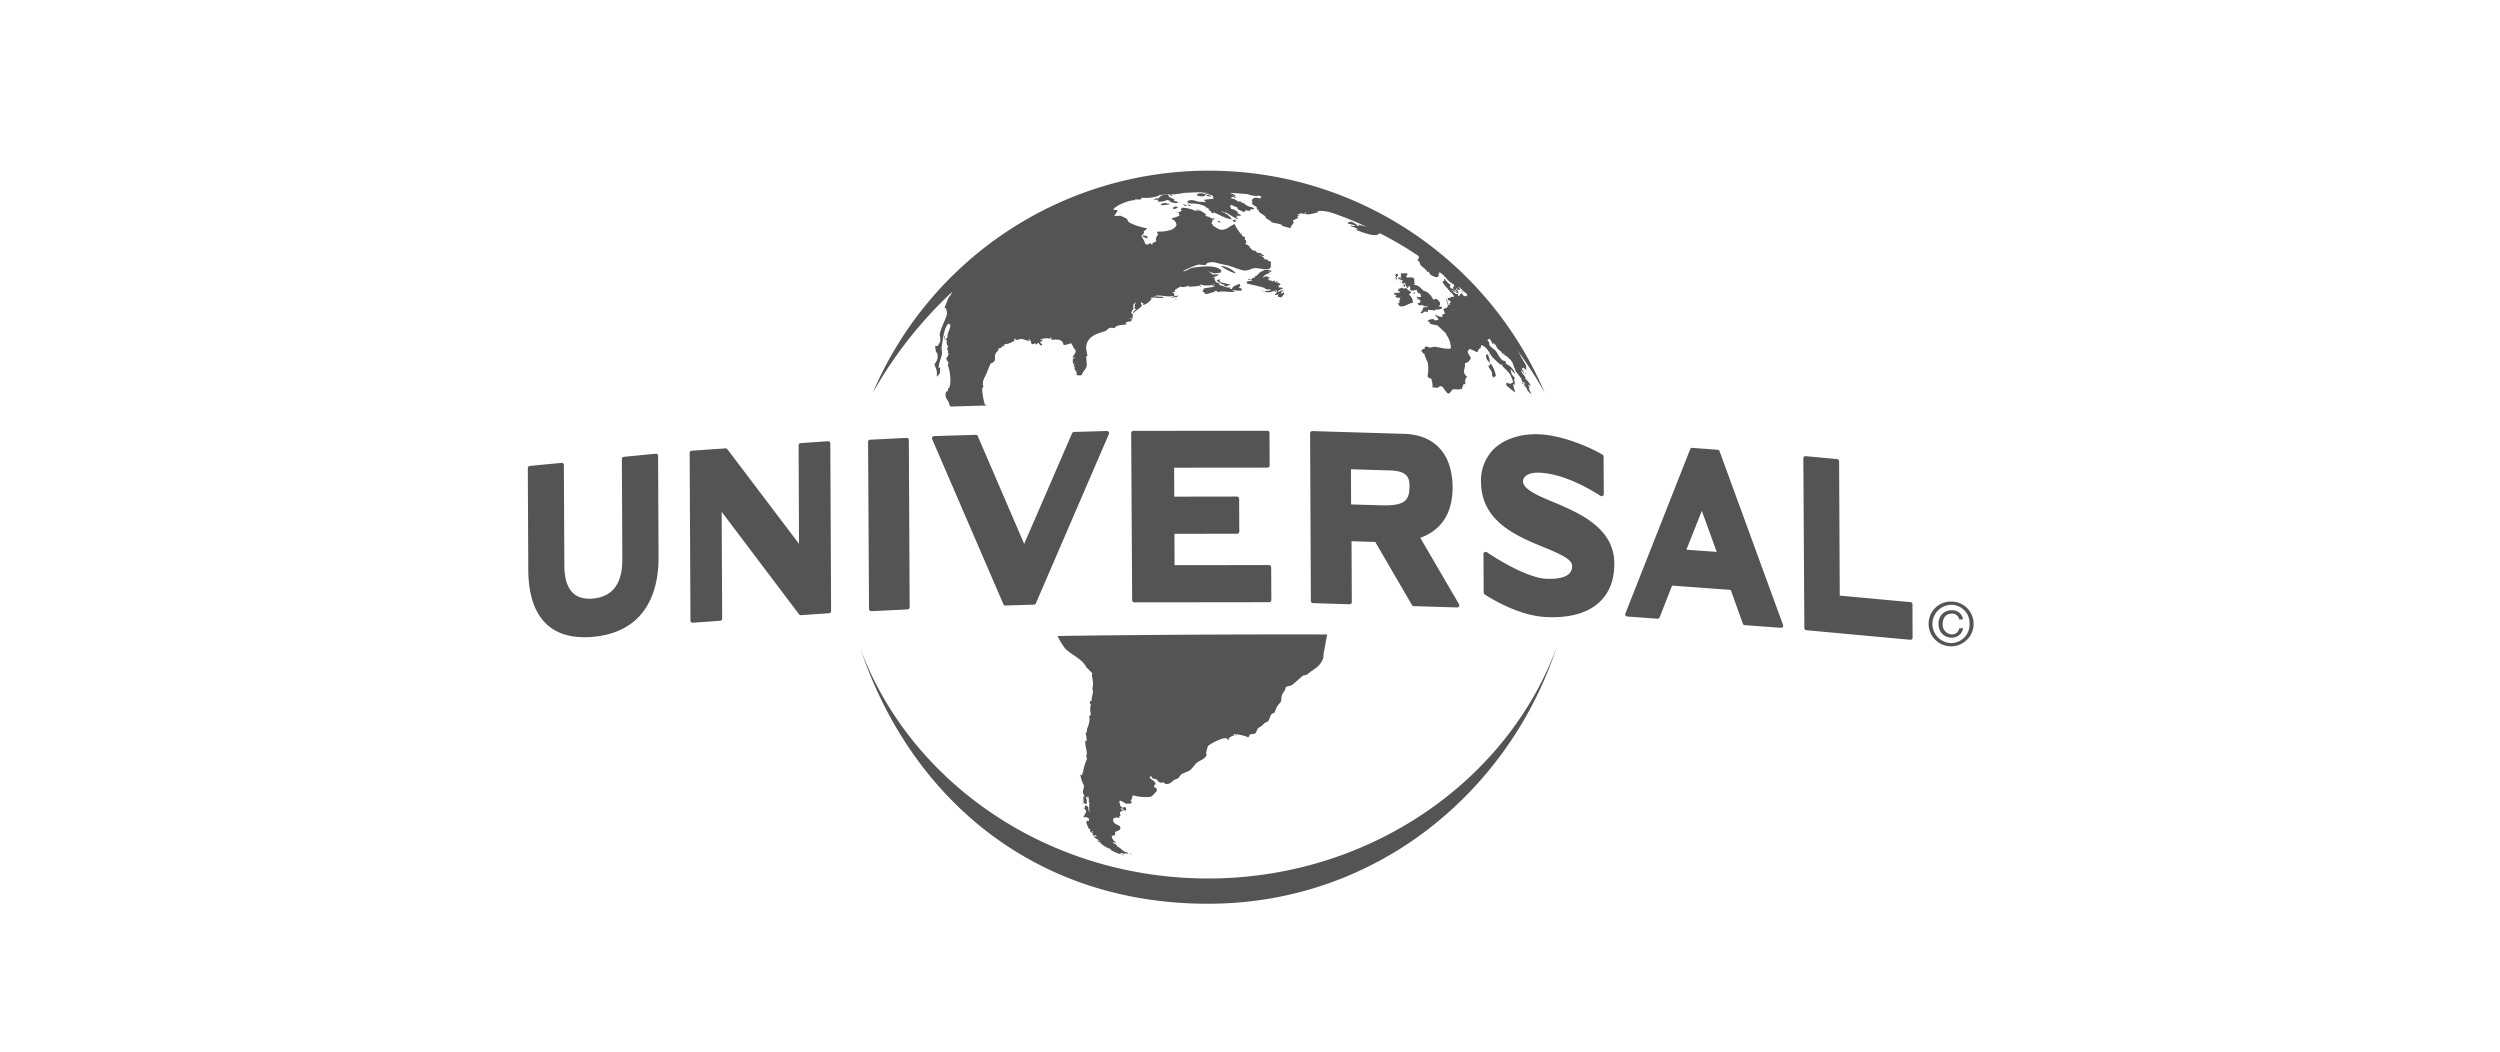 <svg xmlns="http://www.w3.org/2000/svg" xmlns:xlink="http://www.w3.org/1999/xlink" width="791" height="332.778" viewBox="0 0 791 332.778">
  <defs>
    <clipPath id="clip-Universal">
      <rect width="791" height="332.778"/>
    </clipPath>
  </defs>
  <g id="Universal" clip-path="url(#clip-Universal)">
    <g id="Laag_1-2" transform="translate(167 54)">
      <g id="Group_1769" data-name="Group 1769" transform="translate(0)">
        <path id="Path_286" data-name="Path 286" d="M17.864,161.763c-11.52,0-17.646-7.379-17.716-21.34L0,108.258a.706.706,0,0,1,.616-.695l10.04-.963a.635.635,0,0,1,.526.188.621.621,0,0,1,.227.5l.15,31.767c.03,6.981,2.682,10.536,7.9,10.536a9.723,9.723,0,0,0,1.271-.079c6.117-.6,9.2-4.746,9.176-12.373l-.148-31.767a.684.684,0,0,1,.625-.685l10.07-.982a.671.671,0,0,1,.764.685l.148,32.145c.039,8.63-2.573,23.346-20.566,25.094-1.024.09-2.008.139-2.941.139m34.28-4.588a.673.673,0,0,1-.466-.2.655.655,0,0,1-.208-.5l-.259-53.038a.679.679,0,0,1,.637-.695l10.7-.734a.653.653,0,0,1,.586.259l22.681,29.94L85.68,101.04a.665.665,0,0,1,.637-.685l8.66-.616a.721.721,0,0,1,.516.2.63.63,0,0,1,.218.5l.248,53.038a.673.673,0,0,1-.637.695l-8.887.616a.747.747,0,0,1-.6-.248l-24.5-32.462.16,33.812a.668.668,0,0,1-.637.674l-8.669.616h-.051Zm56.514-3.655a.709.709,0,0,1-.695-.674l-.3-52.889a.682.682,0,0,1,.646-.695l11.52-.565a.7.7,0,0,1,.516.188.625.625,0,0,1,.218.486l.259,52.889a.713.713,0,0,1-.665.695l-11.46.565h-.039Zm42.463-1.788a.7.7,0,0,1-.637-.417L127.932,99.091a.725.725,0,0,1,.069-.655.647.647,0,0,1,.556-.308l13.167-.4a.688.688,0,0,1,.655.417l14.667,34.09,15.163-35a.685.685,0,0,1,.6-.417l10.4-.3a.644.644,0,0,1,.586.3.633.633,0,0,1,.06.655l-23.107,53.575a.68.68,0,0,1-.616.408l-9,.278h-.009Zm40.793-1a.687.687,0,0,1-.695-.676l-.308-52.889a.73.73,0,0,1,.2-.5.713.713,0,0,1,.486-.2l42.393-.03a.679.679,0,0,1,.686.676l.049,10.3a.678.678,0,0,1-.2.486.713.713,0,0,1-.5.2l-29.523.03.039,9.155,19.842-.03a.7.7,0,0,1,.685.695l.051,10.367a.7.7,0,0,1-.2.507.68.68,0,0,1-.486.188l-19.832.03.03,9.922,29.891-.039a.7.7,0,0,1,.685.706l.049,10.357a.625.625,0,0,1-.2.486.66.66,0,0,1-.486.208l-42.65.051h-.009Zm68.581-30.993,9.4.287c.428.011.834.011,1.223.011,3.465,0,5.491-.486,6.583-1.6.885-.885,1.271-2.265,1.271-4.489-.03-2.513-.5-4.8-6.228-4.956l-12.294-.377.039,11.122Zm33.546,32.6h-.03l-13.7-.417a.637.637,0,0,1-.565-.347l-11.608-19.96-7.508-.229.09,19.235a.644.644,0,0,1-.218.5.735.735,0,0,1-.5.208l-11.559-.357a.688.688,0,0,1-.676-.695l-.248-53.038a.674.674,0,0,1,.218-.5.649.649,0,0,1,.5-.2l29.106.873c9.651.3,15.214,6.445,15.263,16.891.049,10.059-5.343,14.251-10.218,16l12.245,21a.681.681,0,0,1,0,.7.645.645,0,0,1-.586.336m30.12,3.088q-1.113,0-2.225-.07c-8.2-.426-16.763-5.561-19.175-7.131a.625.625,0,0,1-.327-.565l-.06-12.234a.693.693,0,0,1,.7-.682.668.668,0,0,1,.372.115c7.418,4.954,14.51,8.153,18.51,8.382,3.794.2,6.306-.366,7.567-1.628a3.22,3.22,0,0,0,.9-2.413c0-1.193-1.221-2.353-3.842-3.655-1.549-.794-3.386-1.549-5.343-2.353-8.263-3.4-19.594-8.034-19.642-20.555a13.931,13.931,0,0,1,3.912-10.279c3.377-3.386,8.8-5.114,14.876-4.787,7.15.4,15.67,4.053,19.663,6.425a.684.684,0,0,1,.327.6l.069,11.847a.7.7,0,0,1-1.072.586c-2.462-1.619-11.073-6.891-19-7.319-2.811-.148-4.211.6-4.817,1.211a2.09,2.09,0,0,0-.676,1.51c0,1.281,1.271,2.582,3.873,3.981,1.559.834,3.555,1.679,5.67,2.562,8.143,3.435,19.295,8.123,19.344,19.383.03,5.026-1.42,9.026-4.329,11.937-3.377,3.4-8.521,5.133-15.283,5.133m42.423-21.361,9.593.695-4.718-12.979Zm29.93,24.717a.146.146,0,0,1-.051-.009l-11.411-.834a.673.673,0,0,1-.6-.456L380.608,146.8l-18.561-1.371-3.933,10.04a.673.673,0,0,1-.685.438l-9.563-.7a.77.77,0,0,1-.547-.308.732.732,0,0,1-.049-.625l20.5-51.975a.713.713,0,0,1,.7-.447l7.993.6a.667.667,0,0,1,.6.456l20.089,54.955a.6.6,0,0,1-.079.637.683.683,0,0,1-.556.289m40.953,3.782h-.07l-32.89-3.027a.693.693,0,0,1-.616-.7l-.319-53.663a.686.686,0,0,1,.22-.526.743.743,0,0,1,.535-.178l9.94.924a.683.683,0,0,1,.625.685l.2,42.513,22.383,2.066a.7.7,0,0,1,.625.695l.041,10.517a.663.663,0,0,1-.208.516.691.691,0,0,1-.466.178M242.748,21.5c-5.582-1.36-11.708-.327-11.539-.088a5.852,5.852,0,0,0-2.383-.468.617.617,0,0,0-.208.06c.118.06.257.118.387.169-.387.148-.556-.051-.885-.12.208.287.169.239-.009.537a.486.486,0,0,0,.06.13,7.93,7.93,0,0,0,3.029.417v-.069c-.269-.269-.885-.317-1.2-.565h-.12v-.06a5.539,5.539,0,0,1,2.086.894,1.233,1.233,0,0,1,.259-.169c-.22.338-.447.428-.329.774-1.35-.208-2.344-.695-2.87.794.15.13.3.248.447.377-.109.039-.218.069-.327.109-.021.12-.051.239-.069.368A4.083,4.083,0,0,0,230.6,25.6c.03.248.07.526.109.794.16.139.16.109.387.069.287.278.088.486.238.665.366.477,1.767,1.172,2.075,1.6.109.13.021.408.257.556a14.458,14.458,0,0,1,1.519.924c.16.088.039.009,0,.169.993.466,2.522.428,3.356.933.169.169.079.06.069.3.864.239,1.728.477,2.6.716a1.013,1.013,0,0,0,.178-.051.473.473,0,0,0-.049-.447c.516-.287.646-.855,1.022-1.251a.936.936,0,0,1-.188-.815c.716-.1.933-.486,1.531-.625-.07-.347-.03-.428-.319-.565.169-.13.13-.069.387.009.069-.06.118-.13.188-.188-.188-.158-.387-.338-.575-.505h-.12v-.069a2.413,2.413,0,0,0,1.074.1.387.387,0,0,0,.139-.069,3.983,3.983,0,0,1-.257-.308c.03-.03.049-.039.049-.06a2.75,2.75,0,0,0,1.531.3,4.222,4.222,0,0,0,.128-.486c.109-.009.208-.03.327-.039-.118.148-.218.308-.327.468a1.073,1.073,0,0,1,.06.13c1.489.338,2.513-.239,3.933-.477V27c1.7-.486,4.12.547,5.779.417.488-.03-6.066-4.229-12.947-5.918m-75.163,139.86a23.29,23.29,0,0,0,2.425,3.981c2.055,2.105,5.422,3.247,6.712,5.948.625.616,1.23,1.223,1.846,1.818-.03.285-.066.571-.109.855a11.6,11.6,0,0,1,.357,2.949,7.667,7.667,0,0,0-.169,1.38c.069.269.139.556.2.843a16.522,16.522,0,0,0-.526,2.8c-.259.109-.1.049-.447,0-.011.3-.028.61-.051.915h.308c-.07.565-.148,1.142-.218,1.7.07.565.139,1.142.2,1.7-.079.229-.438.317-.5.655.049.208.1.447.139.637a8.453,8.453,0,0,1-.655,2.819c-.347.716.009,1.4-.616,1.818a9.886,9.886,0,0,1,.347,2.344.782.782,0,0,1-.447.06c-.139,2.135.924,3.3.259,4.866a1.253,1.253,0,0,1,.248.913,15.821,15.821,0,0,0-1.271,4.391c-.06-.039-.12-.09-.188-.13,0,.278.009.565.009.843-.188-.07-.377-.139-.565-.2a.362.362,0,0,0-.06.06,10.987,10.987,0,0,0,1.163,3.416c-.049,1.35-.843,1.767.169,3.277v.269a3.682,3.682,0,0,1-.317-.208c-.208.625.13,1.283-.049,2a1.592,1.592,0,0,0,.834.456.956.956,0,0,1,.178-.069,2.773,2.773,0,0,0-.269-1.994,1.26,1.26,0,0,0,.13-.12c.139.069.3.12.438.188h.06c-.03-.278.12-.229-.118-.248.039-.081.079-.169.118-.269.1.139.22.259.329.4-.069.079-.13.169-.208.259.317.208.477.924.088,1.082a3.846,3.846,0,0,0,.317.259,16.982,16.982,0,0,0,.019,3.009h-.118c-.09-.347-.347-1.311-.2-1.4a1.991,1.991,0,0,0-.9-.716,2.817,2.817,0,0,0-.357,1.163c.169.16.329.338.507.516-.019.3-.039.586-.06.894h-.438v.058a3.069,3.069,0,0,1,.188.377c-.169.13-.338.269-.5.387v.257c.139.088.3.169.436.248.09-.081.169-.16.259-.257.287.257.864.347,1.132.646a1.65,1.65,0,0,0-.248-.06c.088.2.069.109.188.248-.06.218-.118.417-.178.635a1.128,1.128,0,0,0-.637-.257v.079a1.142,1.142,0,0,0,.2.178c-.118.069-.218.139-.317.2a17.287,17.287,0,0,0,.834,2.105c.3.139.586.3.885.456a2.47,2.47,0,0,0-.507-.139v.06c.069.248.12.516.19.764.109.041.218.09.317.13.09-.188.169-.377.257-.577.06.16.12.3.19.447h-.259a.536.536,0,0,0-.06.069,1.689,1.689,0,0,1,.327,1.072c.248-.079.5-.16.755-.248.16.148.12.169.377.248l-.13.259c-.207-.068-.415-.131-.625-.188a.577.577,0,0,0-.058.118,2.363,2.363,0,0,0,.952.894,2.543,2.543,0,0,0-.13-.257c.366.3.7.6,1.072.892v.06c-.338-.139-.667-.289-1.012-.438a2.04,2.04,0,0,0,1.271.824c-.019.158.021.021-.06.178.486.5,2.532,1.846,3.1,1.709-.021.257.019.069-.06.269a10.7,10.7,0,0,0,3.476,1.519v-.06c-.148-.158-.308-.3-.447-.436.686.218,1.123.03,1.579.436v-.257c.287.039.586.09.885.12h.06c.019-.03.039-.079.06-.12v-.178c-1.728-.22-2.284-1.718-3.675-2.105.07-.079.139-.169.2-.248-.4-.426-.913-.4-1.262-.824a.453.453,0,0,0-.13-.06c.06-.051.13-.079.188-.12.317.12.637.248.933.357V226.9c-.5-.646-1.311-1.093-1.4-2.165a1.3,1.3,0,0,0,.079-.13c.287-.069.586-.109.873-.2.239-.178.16-.546.109-1.012.408-.269,1.262-.447,1.579-.815a1.878,1.878,0,0,0,.051-.963c-1.033-.684-2.552-.892-2.214-2.423a1.735,1.735,0,0,1,1.758-.248h.267c-.088-.248,0-.15-.2-.269.118-.269.178-.229.438-.308a2.5,2.5,0,0,0-.188-1.093,1.176,1.176,0,0,1,1.132-.586c-.16-.3-.537-.357-.764-.565-.039-.021-.09-.051-.13-.069.148-.06.287-.139.438-.2a1.82,1.82,0,0,1,.637.7,4.325,4.325,0,0,0,.516.06c.049-.06.118-.109.178-.188a1.059,1.059,0,0,0-.188-.764.924.924,0,0,1-.13-.188c-.233.017-.464.041-.695.069.109.079.208.169.308.248v.06c-.139-.03-.289-.081-.438-.12-.19-.16-.2-.329-.625-.447a12.313,12.313,0,0,1-.4-1.619c.477-.577,1.559.616,2.224.783.5-.03,1-.049,1.5-.06l.317-.725c-.079.049-.169.088-.248.13a3.232,3.232,0,0,1-.259-.248c.3-.438.734-.924.486-1.54a1.381,1.381,0,0,1,.259.139h.06a3.466,3.466,0,0,0-.13-.387c.913.368,4.954.945,6.068.308.248-.13,1.211-1.311,1.568-1.589v-.9c-.535-.188-.794-.218-.834-.9.169-.139.327-.3.5-.456-.257-1.123-1.41-1.241-1.917-2.124.09-.1.178-.208.259-.317.06-.03.118-.049.188-.079.169.278.347.357.447.725.4.081.794.16,1.2.269.357.239.794.992,1.271,1.082.378.079.667-.169,1.084,0,.3.148.507.516,1.012.447,1.281-.139,1.51-.746,2.263-1.271.447-.188.885-.387,1.332-.575.317-.428.655-.855.993-1.281.845-.368,1.688-.734,2.522-1.093,1-.665,1.529-1.857,2.453-2.573,1.163-.9,2.631-1.061,3.089-2.7a1.319,1.319,0,0,1-.269-.058,17.669,17.669,0,0,1,.565-2.334c.269-.685,4.727-2.939,5.878-2.6.25.188.5.4.755.575.039-.139.1-.289.13-.426a2.614,2.614,0,0,1-.257-.09v-.06c.565-.139,1.142-.993,1.707-.8.2-.2.208-.12,0-.327v-.188a13.445,13.445,0,0,1,4.579,1c.109-.169.1-.169.317-.248-.06-1,1.142-.616,1.887-.963.486-.366.526-1.549,1.262-1.906,1.191-.6,1.132-.973,1.964-1.529.366-.229.716-.208.943-.565.855-1.371.278-1.985,2.026-2.622a6.687,6.687,0,0,1,1.063-2.374q.42-.465.824-.945c.3-.843.109-1.549.438-2.3.347-.834,1.072-1.369,1.142-2.432.776-.408,1.461-.269,2.214-.8,1.082-.933,2.154-1.887,3.238-2.83.377-.079.764-.148,1.142-.227.486-.377.973-.755,1.461-1.142,1.747-1.132,3.178-2.124,3.863-4.329.011-.426.039-.855.06-1.292.188-.8,1.132-6.029,1.121-6.029-48.985-.105-85.312.49-85.312.49M211.12,24.574a10.279,10.279,0,0,1,2.721.616c.885.4,1.1.963,2.055,1.112-.208.148-.327.06-.635-.009a1.192,1.192,0,0,0,1.012.665c-.088.049-.169.09-.257.13a2.384,2.384,0,0,0,.755.556h.257c-.079-.259-.03-.188-.239-.317v-.049c1.827.6,3.5,1.887,5.612,2.214.1-.278-.039-.13.257-.178v-.06a8.5,8.5,0,0,0-3.078-2.124,1.764,1.764,0,0,1-.06-.239c.4.208.794.417,1.191.635v-.248c1.142.665,2.453,1.48,3.595,2.135.109-.021.218-.039.317-.049h.12c0-.009.009-.039.009-.06-.408-.269-.616-.227-.885-.637.178.079.338.139.516.2a.132.132,0,0,0,.07.011c.011-.229-.039-.269-.2-.486a.859.859,0,0,1,.07-.118c.148.1.109.06.188.229.387-.03.269-.069.447-.287a.548.548,0,0,0,.308.377h.069a2.126,2.126,0,0,0-.13-.239h.447a.5.5,0,0,1,.011-.13,4.746,4.746,0,0,0-1.2-.637c-.03-.039-.039-.079-.069-.118.13-.009.257-.03.387-.039v-.069c-.347-.3-1.471-1.193-2.274-1.072a.948.948,0,0,0-.616-.973h.507c.03-.049.039-.079.069-.13-.085-.083-.171-.162-.259-.239.834.069,1.559.725,2.284.764-.259.824,1.371,1.063,1.936,1.51.426-.06.4-.2.706-.239-.06-.039-.12-.088-.178-.13.09-.188.03-.109.188-.229a1.063,1.063,0,0,0,.943.079v.239c.16.009.3.009.447.009-.058-.079-.128-.169-.188-.248.2-.1.019-.039.248.009.081-.021.139-.039.2-.051a3.206,3.206,0,0,0-.259-.377,2.329,2.329,0,0,0,1.271.021c-.158-.526-.864-.744-1.5-.706-.09-.16.039-.079.178-.16-.208-.009-.417-.03-.625-.03-.22-.1-.387-.486-1.072-.507.13-.13.021-.069.259-.12a2.111,2.111,0,0,0-1.2-.507l-.118-.118a2.424,2.424,0,0,1,.248-.109c-.667-.139-.834-.327-1.271-.1-.387-.3-.347-.486-1-.556a1.709,1.709,0,0,0,.128-.178c-.505-.13-1-.257-1.51-.377v-.069a2.472,2.472,0,0,1,.387-.06c.009-.229.03-.16-.07-.347.477.118.933.248,1.4.357a1.544,1.544,0,0,0,.12-.109,1.549,1.549,0,0,0-1.132-.438.9.9,0,0,0,.06-.178c.238.069.477.13.695.178a.457.457,0,0,0,.07-.039v-.188c-.556-.417-.686-.428-1.568-.387.2-.257.269-.188.637-.229a.156.156,0,0,1,.009-.06c-.655-.477-1.609-.248-2.274-.625-.009,0-.586-.676-.686-.725a9.841,9.841,0,0,0-2.393-.616c.051-.06.09-.12.139-.178-.616-.278-1.221-.477-1.887-.785h.516v-.058c-.308-.468-3.168.725-3.713,1.44-.188-.109,1.181,1.063.8.992-.039.06-.09.12-.13.169h-.13c.178.308,1.51.239,1.827.248a.869.869,0,0,0,.069.13c-.248.118-.317-.079-.646-.009h-.12c.178.447.577.347,1,.188.06.16.12.317.2.486a1.953,1.953,0,0,0-.824-.13c.13.428.894.507,1.429.556.019-.09.049-.178.069-.248-.208-.039-.428-.09-.625-.118.03-.13.049-.248.069-.366a5.126,5.126,0,0,0,1.063.438c.111.308.208.637.3.945-.994.118-1.987.239-2.99.338-.019.039-.039.079-.06.118.2.208.417.408.616.616v.06a13.959,13.959,0,0,0-2.1-.139c-1.38-.239-2.423-.963-3.8-.139a.506.506,0,0,1,.069.178c.394.714,1.6.436,2.391.545M169.5,69.191c.456.378,1.807-.4,2.462-.4.287.387.894,1.906,1.251,1.976.516,1.191-.933,1.8-.785,2.712a.654.654,0,0,0,.12.06c.257-.22.218-.208.148-.5a.376.376,0,0,1,.12-.069c.118.338-.03.269.317.3-.239.178-.477.357-.706.537a4.683,4.683,0,0,0,.12,1.429,1.77,1.77,0,0,0,.317.139c.039-.079.079-.188.12-.269a.8.8,0,0,0,.069.13A4.706,4.706,0,0,0,172.6,76c.16.03.1,0,.269-.069a.726.726,0,0,1,.12.695c.03.973,1.033.973.565,2,.347.526,1.48.188,1.758.218,0-.785,1-1.6,1.341-2.374.438-.973.021-2.323.021-3.536.118-.039.257-.088.387-.139-.139-.885-.3-1.8-.426-2.7.317-3.435,3.069-4.28,5.82-5.1,1.292-.387.8-1.5,3.187-1.024.6-1.121,2.592-.913,3.764-1.191.03-.051.051-.1.069-.13-.248-.169-.188-.079-.317-.377V62.2a4.259,4.259,0,0,1,1.658-.357c.13-.188.229-.347.329-.5a1.385,1.385,0,0,0-1.151-.507v-.079c.417.079.815.139,1.221.2v.507a18.393,18.393,0,0,0,.218-2c-.139-.039-.269-.09-.387-.12-.188-.139-.039-.049-.06-.317s.447-.9.655-1.181c-.188-.148-.019-1.172.011-1.489q.459-.389.9-.794c-.725,1.024-.357,1.024-.6,2.224.188.06.377.118.565.2-.368.308-.746.456-.963.933a.259.259,0,0,0-.06.109c.12.1.069.09.317.13.357-.764,1.846-1.281,2.513-2.353-.408-.417-.239-.665-.368-1.23a1.722,1.722,0,0,0,.885.616c-.081.109-.178.208-.259.317v.051c.982.139,2.314-1.142,2.77-1.827-.079-.248,0-.118-.19-.259-.019-.049-.039-.079-.058-.13,1.142-.139,2.779.2,4.032.06-.109-.13-.218-.248-.317-.387-.963.139-1.818-.248-2.761-.03,1.132-.894,4.579.357,6.1-.218.169.408.526.377,1.271.408.079-.13.169-.248.257-.377-.058-.09-.118-.208-.188-.308-.148.338-.021.357-.387.357-.169-.009-.347-.051-.516-.069-.09-.387.049-.894-.637-1.012v-.118q.459-.116.924-.218c-.09-.139-.178-.248-.257-.377.438-.535,1.33-.815,1.737-1.211A3.318,3.318,0,0,0,209,50.476c.158.178.128.13.128.366a18.46,18.46,0,0,0,3.715-.338c-.06-.13-.12-.248-.178-.377a8.619,8.619,0,0,1,1.012.278,9.556,9.556,0,0,0,3.675-.269,1.546,1.546,0,0,1,.109.13c-.3.077-.6.15-.894.218-.021.03-.039.079-.06.118.338.069.685.16,1.014.229-1.221.188-2.434.387-3.655.565l-.06.12c.139-.039.287-.069.447-.109-.09.039-.178.069-.259.109a1.163,1.163,0,0,0-.4,1.052c.118,0,.257,0,.378.009.257.347.1.565.575.577.885.039,1.718-.535,2.712-.6.12-.269,0-.308.308-.417a2.212,2.212,0,0,1,.139.178c.081-.069.169-.16.248-.239.09.408.278.408.646.516.537-.556,3.942.148,4.945-.13a.56.56,0,0,0,.13.009.915.915,0,0,0-.776-.278c.169-.109.208-.06.317-.248a8.714,8.714,0,0,0,2.691.12v-.2c.06-.368-.516-.685-.943-.716v-.069l.516-.607c-.148-.218-.13-.1-.13-.366-.12-.039-.259-.06-.387-.09-.637.327-2.075.655-2.126,1.549-.447.06-.676.039-.7-.477-1.459.16-2.045-.586-3.257-.725-.088-.109-.178-.218-.257-.317a2.338,2.338,0,0,1,.257.009.736.736,0,0,1,.07-.13q-.58-.225-1.151-.468c-.2-.13-.408-.725-.565-1.024.1-.069.208-.148.317-.229a.931.931,0,0,0-.7-.208v-.12a6.964,6.964,0,0,0,1.609-.695c.039-.09.09-.16.13-.239v-.069a7.226,7.226,0,0,1-2.175.069c-.13-.456-.458-.625-.963-.716-.021-.039-.039-.079-.07-.13.873.09,1.181.456,1.927.547.665-.079,1.32-.16,2-.248v-.178c.2-.139.019-.148-.069-.377a1.62,1.62,0,0,0,.257.069v-.06c-1.559-2.1-7.031-1.35-9.4-.933-.933.178-1.6,1.063-2.89,1.063a25.675,25.675,0,0,1,4.966-2.115s2.105.16,2.235.13c.188-.208.387-.417.577-.616a4.877,4.877,0,0,1,3.277.021c1.48.417,2.86.565,4.32,1.072.913.308,3.664,1.429,4.607,1.271a8.185,8.185,0,0,0,2.055-.616c1.549-.625,4.637.973,5.7-.2.079-.218.049-.021-.069-.308.039.021.079.049.128.069.19-.308-.009-1.332.208-1.67-.368-.139-.736-.287-1.082-.417.009-.178,0-.039.06-.248-.655-.049-.7-.208-1.142-.188-.13-.725-.8-1-1.589-1.1V41c.556.069,1.1.13,1.658.188-.3-.426-1-.477-1.082-.9-.526-.118-.984-.03-1.41-.308-.229-.15-.169-.169-.178-.377-.269-.188-.963-.13-1.211-.347-.289-.248-.338-.477-.764-.655-.079-.269-.158-.1.069-.3a4.807,4.807,0,0,0-1.649-1.033c.178-.178.1-.109.319-.13a9.378,9.378,0,0,0,.069-.973c-.139-.06-.287-.139-.447-.2a5.1,5.1,0,0,0,.139-.744c-.567-.229-1.2-.447-1.132-1.132h-.317c-.377-.586-1.837-2.443-1.807-3.039-1.559.417-3.555,2.911-5.681,1.211-.357.03-.6-.516-1.26-.646a4.461,4.461,0,0,1-.069-.537c-.139-.03-.287-.049-.438-.069.19-.526.387-.6.338-1.281a4.738,4.738,0,0,0,.7-.287c-.06-.09-.109-.2-.178-.289-.2.069-.4.148-.577.218a4.7,4.7,0,0,0-2.1-.864.756.756,0,0,0-.049-.118v-.069c.13-.109.09-.088.317-.118v-.06a8.04,8.04,0,0,0-2.126-1.4l-1.589.03a11.09,11.09,0,0,0-3.912-.913c-.13.118-.257.239-.387.357a1.7,1.7,0,0,0-.069.239c.109.16.09.16.308.239a1.657,1.657,0,0,1-1.162.6c.507.586.148.646.426,1.024a6.49,6.49,0,0,1-2.314.824c-.069.109-.13.229-.2.347a2.033,2.033,0,0,1,1.54,1.878c-.674,1.459-2.214,1.707-4.042,2.015-.667.03-1.311.039-1.976.06H199.1c.049.278-.03.646.357.774-.347.655-1.042,1.429-.577,2.175a2.275,2.275,0,0,1-1.221.6c0,.178,0,.366-.011.547a.87.87,0,0,0-.248.069c-.019-.239-.139-.208-.248-.507a2.5,2.5,0,0,0-1.142.507c-.229-.118-.428-.208-.637-.308a11.642,11.642,0,0,0-1.281-2.522,5.045,5.045,0,0,0,.855-.913c-.011-.16-.039-.317-.06-.477.368-.377.764-.535,1.042-1.033-1.3-.1-5.084-1.262-5.839-2-.269-.239-.327-.815-.725-1.112q-.879-.4-1.748-.815c-.655.009-1.311.03-1.966.039h-.13a12.013,12.013,0,0,0,1.132-1.728,2.787,2.787,0,0,0-1.32-.169c0-.088,0-.178.009-.287,1.241-1.44,5.234-2.909,6.932-2.81a2.23,2.23,0,0,1-.248-.278,9.148,9.148,0,0,0,1.957.039c.229-.317.2-.317-.039-.6h-.13v-.038a11.353,11.353,0,0,0,5.839-.526c.208-.139.069-.06,0-.229.665-.148,1.33-.287,1.987-.438h.118a.362.362,0,0,0,.009-.06.716.716,0,0,0-.447-.16c-.009-.03-.039-.079-.049-.118.438.039.885.069,1.32.109,0,.327.933.924,1.36,1.054.139-.139.03-.021.079-.169a.183.183,0,0,1,.06-.06c-.169.009-.079-.009-.269.06-.1-.248-.139-.269-.417-.466v-.06c.208.09.417.188.625.287-.021-.175-.038-.351-.049-.526.248.169.5.347.744.516V21.64c1.084-.269,2.1-.239,2.92-.468-.148-.188-.327-.357-.486-.535a27.709,27.709,0,0,0-12.85-3.217c-4.468.09-20.576,5.6-33.286,12.016a99.055,99.055,0,0,0-17.637,11.49c-3.882,3.377-7.606,7.507-9.563,12.562-.239.248-.447.507-.676.774-.169.329-1.281,3.238-1.292,3.367.188.009.366.03.547.051-.118.855.4.864.178,1.936-.347,1.51-1.42,3.356-1.906,5.026a4.565,4.565,0,0,0-.347,1.638,4.3,4.3,0,0,1,.109,2.066c-.248.408-.477.824-.716,1.241a1.789,1.789,0,0,1-.725-.021c-.021,0-.039.021-.06.021-.088.854.229,1.36.178,2.105.178-.009.118,0,.287-.1a3.381,3.381,0,0,1-.716,3.715c.287,1.241.945,1.936.706,3.854v.06a.813.813,0,0,0,.13.039c1.132-1.181.845-1.033.954-2.543-.03-.139-.079-.287-.118-.417a3.151,3.151,0,0,0-.289.347.125.125,0,0,1-.069.03c-.158-.993.834-3.426,1.033-4.458.13-.665-.239-1.837-.06-2.631.426-1.876.635-5.938,2.194-7.12.069.139.16.278.238.408a1.465,1.465,0,0,0,.239-.16c.329,1.112-1.033,2.751-.864,4.211a2.136,2.136,0,0,0-.716.8c.051.039.109.1.178.16.109-.12.239-.259.357-.366-.009.366-.2,1.559.16,1.927.109.148,0,.069.2.03a.662.662,0,0,1,.111.118,2.312,2.312,0,0,0-.357,1.3c.12.109.069.109.3.139-.06.269-.12.526-.178.783.1-.019.2-.03.3-.039a2.451,2.451,0,0,1-.725,1.679c.109.764.447.963.776,1.529-.239.259-.229.417-.3.8.607.815,1.38,6.395.229,7.219-.278.4-.289.317-.13.695-.2.278-.317.257-.6.347-.885,2.145,1.022,2.712,1.072,4.458.13.07.269.188.417.287,0,0,7.05-.248,11.242-.338.16-.009-.308-.16-.516-.327a22.012,22.012,0,0,1-.855-5.035c.16-.229.3-.447.438-.685-.625-1.33.317-2.721.864-3.933.428-1.042.875-2.1,1.292-3.148.408-.507,1.181-.368,1.429-1.262.15-.6-.118-1.151.19-1.917.278-.695,1.033-.9.982-1.788.408.051,1.112-.269,1.181-.616.07-.1.13-.208.2-.327a.517.517,0,0,1-.07.387c.308-.148.188-.188.366-.16.09-.109.169-.229.259-.338-.069-.088-.13-.188-.19-.278a4.582,4.582,0,0,0,2.84-.873c.577.148.368-.278.317-.6a1.664,1.664,0,0,1,.507-.359.154.154,0,0,0,.049.079c-.079.09-.169.178-.239.257.069.039.158.069.239.12.269.208,1.271-.327,1.867-.269a9.234,9.234,0,0,1,2.295.785,1.2,1.2,0,0,1,.188-.009v-.248c-.145-.019-.291-.032-.438-.039-.021-.064-.043-.128-.069-.188.178-.049.338-.1.516-.16a3.1,3.1,0,0,0,.607.834c-.039.021-.079.051-.118.069a2.384,2.384,0,0,0-.12.208c.2.139.4.308.607.456.3-.12.586-.248.883-.359.03.139.069.289.111.428.438-.118.477-.357.755-.6.257.269.456.655.8.824a1.835,1.835,0,0,1,.188.118h.079c.079-.109.16-.229.239-.338-.208-.188-.417-.387-.6-.586a1.552,1.552,0,0,1-.139-.118.923.923,0,0,1,.695-.357c.109-.218.079-.218.069-.567-.169.1-.347.188-.505.289h-.06c-.039-.069-.079-.109-.13-.188a4.208,4.208,0,0,1,3.138-.269c.06-.169.12-.308.188-.456a1.162,1.162,0,0,0,.2-.139c-.021.269-.021.556-.021.815,1.42.169,2.462-.387,3.516.725.255.278.246.746.364.864" transform="translate(0 -14.147)" fill="#545454"/>
        <path id="Path_287" data-name="Path 287" d="M1069.118,38.07c-.288.1-.556.2-.834.287-.03.109-.049.208-.07.308v.06a3.511,3.511,0,0,0,2.4.188c.13-.118.26-.229.378-.357v-.188a6.946,6.946,0,0,0-1.878-.3m3.347.2c.109.13,0,.051.178.13-.06-.049-.12-.079-.178-.13m-10.4,2.5a2.108,2.108,0,0,0-1.123-.218c.069-.16.129-.329.2-.477-.5-.317-1.49-.6-1.807-1.072-.229-.218.019-.516-.357-.695-.049.06-.088.118-.13.178a2.978,2.978,0,0,0-2.83,1.241,2.416,2.416,0,0,0-1.449.239c.326.248,1.2.169,1.638.178l-.269.178c-.06.118-.129.239-.188.357a5.44,5.44,0,0,0,3.048-.486l1.063.3a2.377,2.377,0,0,0-.317.12,4.267,4.267,0,0,0,2.781.477c-.081-.109-.16-.2-.259-.319" transform="translate(-856.518 -30.92)" fill="#545454"/>
        <path id="Path_288" data-name="Path 288" d="M1043.144,41.388c-.07-.06-.135-.122-.2-.188a2.343,2.343,0,0,1-.129.347c.148-.049.3-.1.447-.16h-.12Zm16.861,2.1c.229-.139.169.021.129-.229-.794-.03-.655-.368-1.262-.5a3.691,3.691,0,0,1-.447.229c.109.269.109.3-.009.526a6.52,6.52,0,0,1,1.837.169,2.277,2.277,0,0,1-.248-.2m5.392-.507c-.021.03-.04.069-.06.1h.12a.583.583,0,0,0-.06-.1m-5.005.468c.1.118,0,.03.19.118-.069-.039-.13-.088-.19-.118m-18.271.248c-.347.109-.695.2-1.022.287.01.139.019.278.04.417a14.891,14.891,0,0,0,2.682-.289.586.586,0,0,0,.06-.13c-.574-.1-1.172-.2-1.758-.287m7.159.06v.178c.129.009.287.009.447.009v-.06c-.16-.051-.3-.079-.447-.13m9.236.993a1.513,1.513,0,0,0-1.054-.685c.01.139.03.287.04.417h-.565a.662.662,0,0,0,.069.118,8.066,8.066,0,0,1,1.628.327c-.039-.06-.081-.118-.118-.178M1048.19,44.1a1.334,1.334,0,0,1-.07.12c.149.118.287.239.438.357.2.021.387.03.577.06a.311.311,0,0,1,.06-.06,1.152,1.152,0,0,1,.011-.188c-.338-.088-.676-.2-1.014-.287m2.026.188c-.208-.049-.426-.079-.625-.118.109.269.278.317.5.477h.248a.334.334,0,0,0,.06-.12,1.554,1.554,0,0,0-.179-.239m-4.578.528c-.209.069-.428.139-.637.218a2.689,2.689,0,0,1-.139.248,2.21,2.21,0,0,1,.178.308c.477.069.725-.2,1.151-.3a1.861,1.861,0,0,0,.2-.257,1.318,1.318,0,0,0-.753-.218m9.632.347a.6.6,0,0,0-.009.13,1.461,1.461,0,0,1,.208-.06v-.06a1.415,1.415,0,0,1-.2-.009m-2.93.466c.13.178.288.208.507.289h.248a1.6,1.6,0,0,0-.755-.289m31.359,1.42c.1.13,0,.03.2.13-.119-.13,0-.049-.2-.13m-37.793-.447a.709.709,0,0,1,.118.118h.377c0-.03.009-.049.009-.069-.169-.009-.327-.039-.505-.049m62.124,4.776c-.5.139-.716-.178-1.142-.438-.109.009-.218.03-.327.039a2.117,2.117,0,0,1,.209.2,5.832,5.832,0,0,1-2.284-.5c-.03.021-.039.051-.06.06a1.747,1.747,0,0,0,.118.269,2.224,2.224,0,0,0-1.012-.556v.069a4.957,4.957,0,0,1,.377.387v.06c-.338-.109-.278-.16-.507.051a4.539,4.539,0,0,0-2.533-1.519c.118.109.208.218.326.338a4.688,4.688,0,0,0-.526-.208,5.738,5.738,0,0,0-.5.417.412.412,0,0,0-.07.109c.834.2,1.658.417,2.483.616-.407.3-.845.178-1.528.049-.021.021-.039.06-.06.079l.06.12a9.171,9.171,0,0,1,2.413.993c.021.051.04.1.06.139-.2-.069-.417-.109-.625-.16-.03.021-.049.039-.081.06a1.948,1.948,0,0,1,.13.259c1.728.456,5.938,2.562,7.4.894v-.06a13.057,13.057,0,0,1-2.323-1.767m-50.794-2.93v.139a.644.644,0,0,1,.139-.139Zm5.919.347c.119.169.07.139.308.2v-.06c-.12-.1-.081-.09-.308-.139m1.459.289c-.178-.06-.347-.09-.507-.139-.088.218-.009.188-.437.169,0,.021-.012.039-.012.06a1.751,1.751,0,0,0,.815.516c.109-.079.218-.169.317-.248l-.179-.357Zm-4.975.377a1.836,1.836,0,0,0-.308-.069.627.627,0,0,0-.2.13,1.249,1.249,0,0,0-.13.169,1.222,1.222,0,0,0,.894.069c.019-.03.04-.079.06-.109-.1-.058-.209-.128-.319-.188m98.629,54.608c-.321-.646-.631-1.3-.924-1.957a3.208,3.208,0,0,0,.178.278c.039.021.069.039.12.069v-.13c.079-.308-.3-.716-.5-.982a.775.775,0,0,1,.13-.039c.13.139.29.287.447.456.011,0,.041.021.05.021-.109-.269-.208-.526-.317-.794.248.229.456.456.695.685a5.613,5.613,0,0,0-1.867-2.423c.1-.259,0-.148.248-.09-.22-.815-1.44-1.54-1.558-2.751.02,0,.051.009.06.009.109.665.6.486.873.774h.079q-.386-.53-.755-1.072c.119-.09.238-.188.366-.289.308-.2.526.468.933.468.04.278.069.3.109.586a6.385,6.385,0,0,0-.128-2.015,10.1,10.1,0,0,1-.845-1.42,28.694,28.694,0,0,1-2.363-4.736,87.952,87.952,0,0,0-13.338-16.4c-7.615-7.12-16.831-12.115-16.7-12.145a1.364,1.364,0,0,1-.674.507c.04.4-.04.4.128.646-.2.079-.327.169-.556.278a11.28,11.28,0,0,0,.764.843c.049.229.1.438.139.655.586.873,1.788,1.311,2.254,2.374.317.069.289-.009.5-.148.1.239.188.507.278.774.317.4,1.976,1.35,2.6.963.288-.16.318-.616.179-.982.12-.069.248-.12.366-.178a2.7,2.7,0,0,1-.119-.287V65.56c1.767.843,2.652,3.048,4.528,3.8.079.229.178.447.257.665-.278.1-.338.3-.486.505a3.19,3.19,0,0,0,1.332,1.084c-.169.248-.12.118-.447.03,0,.03,0,.049.009.06a1.111,1.111,0,0,0,.507.447c.13.009.248.021.357.021V71.7c-.169-.178-.377-.556-.685-.695,0-.208-.039-.06.12-.218-.13-.148-.269-.308-.378-.438a1.631,1.631,0,0,1,.7.8c.238.009.487.039.755.039a.114.114,0,0,0,.06.009v-.188c-.188-.2-.347-.417-.516-.616.09-.169.079-.079.06-.287.218.019.465.06.685.09-.079-.16-.169-.317-.259-.486a26.449,26.449,0,0,1,2.543,2.462c-.348.178-.269.347-.178.716-.1.028-.207.062-.308.1-.426.507-.556.03-1.063-.009-.218-.218-.119-.09-.07-.308-.2-.158-.387-.347-.576-.5,0,.109.011.248.011.347-.13-.021-.25-.051-.378-.079.079.368-.09.229-.19.695-.088-.021-.208-.051-.3-.069a1.238,1.238,0,0,1-.208-.6c-.128-.148-.079-.13-.317-.2.051.069.081.169.139.248-.516.009-.914-.417-1.262-.716-.149-.039,0-.03.051-.12a.858.858,0,0,0-.577-.269c-.009-.051-.039-.079-.049-.12a1.058,1.058,0,0,1,.049-.118c.417.248.854.516,1.272.764-.248-.556-.854-1.39-1.519-1.191-.16-.178-.22-.646-.4-.913a2.013,2.013,0,0,0,.26.139c.02-.088.03-.2.049-.287-.586-.676-1.41-1.033-1.737-1.976-.129.06-.238.118-.357.178.04.16.09.347.13.516a2.36,2.36,0,0,1-.257-.009c-.088.06-.208.109-.3.16.208,1.121,2.5,2.851,2.372,3.356.148.03.3.06.438.1.257.438.535.685.833,1.163-.238.1-.159-.03-.12.357a2.008,2.008,0,0,0-.942-.169v.3c-.29.03-.586.07-.864.079a2.571,2.571,0,0,0-.129.287c.088.16.169.287.248.426.259.12.2.12.447.03.158.347.3.417.269.725-.179.218-.051.118-.319.051a.18.18,0,0,0-.07-.009c.06.447.049.526.258.794q-.248-.048-.5-.079c-.208-.637-.438-1.262-.646-1.887a.39.39,0,0,0-.148-.06h-.039c.2.834.9,2.175.4,2.652-.327.308-.973.368-1.251.734.188.4.347.785.516,1.172a1.082,1.082,0,0,1-.685.347c-.16.208-.318.408,0,.6-.051.06-.12.13-.179.188-.776.16-1.649-.516-2.225-.725a.181.181,0,0,1-.06.06c.359.526.834.834,1.023,1.5a1.9,1.9,0,0,1,.2.178v.06c-.507-.07-.794-.148-1.142.13-.239-.2-.507-.377-.764-.577-.417.229-1.1.139-1.459.507h-.12c.109.537.5.477.834.746-.139.021-.269.049-.387.069.676.616,1.679.456,2.612.8.039,0,3.009,2.781,3.048,2.92-.113-.083-.221-.169-.328-.259a.089.089,0,0,1-.058.06,7.567,7.567,0,0,1,1.579,4.5c-1.1.408-3.664-.308-5.1-.5-.387-.039-1.341.387-1.917.2-.278-.109-.4-.338-.834-.239-.338-.079-.526.308-.377.616-.308.088-.695.13-.815.357a1.25,1.25,0,0,0-.258.16c.021.646.408.6.5,1.084.179-.039.13-.039.319-.139a13.575,13.575,0,0,0,1.142,2.87,13.045,13.045,0,0,1-.051,4.479,5.269,5.269,0,0,1,.686.725c.12-.079.248-.15.377-.229a7.237,7.237,0,0,1,.516,3.059c.586-.218,1.32.13,1.638.021.229-.069.338-.347.725-.438,1.072-.486,1.6,2.105,2.779,2.314a11.213,11.213,0,0,0,1.23-1.341,6.241,6.241,0,0,1,2.135.09c.051-.09.09-.178.139-.269a.742.742,0,0,1,.556.218c.2-.426.368-1.221.528-1.589a1.28,1.28,0,0,1,.695-.118,4.072,4.072,0,0,1-.03-1.579c.109-.368.4-.387.507-.855-1.918-1.3-.188-2.939-.725-3.972.366-.477.674-.317,1.132-.655a10.221,10.221,0,0,0,.825-1.052c-.111-.695-1.183-1.7-.933-2.443.09-.208.387-.347.507-.607.964.317,1.568.734,2.413,1.054.408-.377.308-1.121,1.073-1.241.049-.278.12-.577.178-.864,0-.051-.01-.09-.01-.12,1.708.278,2.7,2.612,3.565,3.794,0,0,2.374,2.274,2.462,2.334.06.039.318-.1.565.06.139.238.289.5.428.744,1.827,1.688,2.364,2.2,3.148,4.827-.188.1-.565.148-.735.468a1.2,1.2,0,0,1-1.012-.408c-.09.118-.069.079-.111.308-.089-.079-.169-.139-.257-.208-.009,0-.039-.009-.06-.009a1.365,1.365,0,0,0,.06.845,25.336,25.336,0,0,0,2.671,2.145h.069c-.139-.954-.625-1.45-.625-2.631.139.109.248.188.377.287h.049a2.546,2.546,0,0,0-.16-1.549c.039-.338.011-.248.239-.357-.2-.8-.607-.894-.982-1.429q-.18-.73-.387-1.45a1.493,1.493,0,0,0,.14-.109,6.589,6.589,0,0,0,1.371,1.4,5.429,5.429,0,0,0-2.87-3.129,1.382,1.382,0,0,1-.169-.845c-.387-.2-.686-.039-1.072-.357-.905-.746-1.313-1.917-2.036-2.86-.625-.794-1.8-1.112-2.115-2.214.021-.139.06-.287.079-.428-.148-.347-.516-.417-.635-.873.347-.06.327-.16.487-.4a1.173,1.173,0,0,0,.269.03,10.005,10.005,0,0,1,.853,1.589.279.279,0,0,1,.13.069c.011-.139.05-.3.06-.428.12.218.218.428.317.655a1.293,1.293,0,0,0,.19.139c-.09-.208-.169-.408-.239-.577.576.208.8,1.232,1.1,1.589a15.216,15.216,0,0,0,1.54,1.29c-.069-.019-.15-.06-.229-.088.16.3.278.377.427.625a3.059,3.059,0,0,1,.308.03,2.611,2.611,0,0,0-.308-.287,1.3,1.3,0,0,1,.12-.051,4.827,4.827,0,0,1,.387.289.679.679,0,0,1,.051.13c-.13.039-.25.06-.368.09.268.278.218.021.547.188a7.958,7.958,0,0,1,2.254,2.175c.319.924.686,1.837,1.044,2.761.417.794,1.38,1.6,1.728,2.443.188-.009.021.021.188-.039.021.07-.148.347,0,.625a1.653,1.653,0,0,0,.992.716,1.758,1.758,0,0,0-.118.755,6.834,6.834,0,0,1,1.112,2.045.674.674,0,0,1,.188.139h.06c-.051-.139-.07-.317-.111-.456a.07.07,0,0,1,.06.021c.13.308.278.637.438.963.03.021.069.039.111.07-.039-.169-.08-.327-.111-.516a3.482,3.482,0,0,0,.368.468h.062ZM1036.758,54.256a3.148,3.148,0,0,0-1.271-.3c-.1.039-.208.079-.327.13.188.357,1.142.655,1.589.774h.049a.836.836,0,0,0-.039-.6m31.331,1.857c.12.208-.039.069.2.188h.06c.03-.039.039-.079.07-.12-.109-.021-.229-.049-.329-.069m3.356,3.018a2.132,2.132,0,0,1,.13.178.223.223,0,0,1,.07.009v-.069c-.07-.039-.13-.079-.2-.118m-2.117,1.093c-.149.039-.3.069-.456.109-.049.428-.06.12-.178.368.873-.039,1.718-.169,2.474-.218q-.919-.138-1.837-.259m4.141,1.281c0,.178-.06.079.06.248a.86.86,0,0,1,.2-.118v-.069a1.231,1.231,0,0,0-.259-.06m-13.267,2.075a1.306,1.306,0,0,0-.06.118,16.2,16.2,0,0,0,4.329,2.235,1.357,1.357,0,0,1,.13-.051V65.7a8.1,8.1,0,0,0-4.4-2.126m16,1.012c-.02.069-.049.13-.069.188.229-.109.09.039.2-.178-.039,0-.088-.011-.13-.011" transform="translate(-840.752 -33.462)" fill="#545454"/>
        <path id="Path_289" data-name="Path 289" d="M1272.693,178.886c-.3-.021-.6-.06-.885-.079.13-.269.458-.686.347-1.093-.139-.616-1.272-1.857-1.957-1.072a1.267,1.267,0,0,1-.208-.069,5.769,5.769,0,0,0-1.976-2.374q-.578-.248-1.163-.477c-1.033-.982-1.52-1.758-3.088-1.779.169-.13.338-.239.517-.357a3.183,3.183,0,0,0-.327-.248c.248-.505-.049-.9.049-1.38-.566-.577-1.628-.417-2.372-.269,0-.357.12-.218-.188-.357a.912.912,0,0,1,.428-.6c-.039-.139-.09-.287-.13-.428-.655-.139-1.29.139-1.916-.06-.139.169-.12.208,0,.426-.1.257-.06.287.148.547-.047.019-.094.038-.139.06-.218-.03-.109-.06-.248.118.12.208.248.417.387.625v.06c-.278-.2-.565-.408-.834-.607a2.735,2.735,0,0,1-.269.387,2.745,2.745,0,0,0,1.36.577,1.917,1.917,0,0,1,.139.257c-.12.06-.218.13-.329.188.139.317.25.317.2.676.208-.021.427-.06.635-.079.03-.1.049-.208.07-.3v-.13c.03,0,.039-.009.06-.009.109.695.477,1.172.665,1.908h.259c.019-.039.039-.09.058-.13-.039-.109-.089-.208-.128-.308l.387.238h.06c-.07-.2-.13-.417-.2-.607.178.118.347.238.516.357a1.106,1.106,0,0,1,.021.924c.188.16.387.317.565.486h.09c-.055-.083-.107-.165-.16-.248v-.06c.208.079.4.148.6.239v-.248c.417.16.575.06.892-.188.428.526.25,1.371,1.292,1.211a1.807,1.807,0,0,0,.317,1.024c-.5.408-.992.118-1.519.021.069.408.208.338.456.556a2.934,2.934,0,0,0-.269.308c.021.03.051.069.081.109.169-.07.327-.13.5-.188.179.229.368.447.526.665-.07.4-.408.567-.823.625-.066.064-.128.13-.19.2.208.178.437.347.655.535.665-.347,1.281.09,2.026.347.169-.079.347-.178.517-.248-.1.208-.081.188-.06.438h-1.281a2.512,2.512,0,0,1-.864,1.679v.13a1.1,1.1,0,0,1,.716.169c.158-.248.069-.447.546-.565.338-.1.695.1,1.022.178.021-.218-.058-.625.129-.746,0,0,2.015.158,2.1.208h.188c-.043-.107-.09-.212-.139-.317a3.772,3.772,0,0,0,2.214-.366.993.993,0,0,1,.06-.118c-.049-.139-.079-.25-.128-.368m-49.92-4.5c-.308-.079-.357.2-.892.278a2.043,2.043,0,0,0-.051-.259,1.353,1.353,0,0,1,.695-.535.329.329,0,0,0,.07-.118.225.225,0,0,0-.07-.069,1.933,1.933,0,0,0-1.41.565,2.9,2.9,0,0,0-.13-.269c-.159-.039-.039.06-.178-.069a15.261,15.261,0,0,1,1.529-.8c.04-.03.09-.079.139-.109-.278-.259-.954-.208-1.41-.259.15-.408.009-.109-.069-.625a1.071,1.071,0,0,0,.716-.347,2.208,2.208,0,0,0-1.67-.655c-.257-.248-.039-.408-.436-.577-.188.079,0,.118-.208.06-.039.169-.06.1.079.248-.129-.009-.259-.009-.387-.021-.366.021-.238.039-.2-.308-.317.03-.19-.039-.248.16a1.094,1.094,0,0,0-.637-.2c.039-.07.081-.139.12-.2-.239-.118-.079-.069-.308-.009-.039-.049-.1-.079-.139-.13v-.248c.257-.019.516-.03.764-.039v-.06c-.377-.278-.815-.278-1.211-.616-.387.148-.765.308-1.144.456.181-.625,1.292-1.2,1.918-1.341.09-.109.178-.218.269-.308a.689.689,0,0,0-.507-.218v-.118a2.38,2.38,0,0,0,.894.16.66.66,0,0,1,.129-.109.558.558,0,0,1,.06-.188c-.347-.109-.7-.2-1.022-.3-.387.009-.776.009-1.151.021a9.5,9.5,0,0,0-1.291.637c-.685.327-.963,1.211-1.857,1.41-.121.239-.109.178-.009.438v.06c-.248-.049-.188,0-.319-.13a1.5,1.5,0,0,0-.834.635,2.371,2.371,0,0,0,.387.329,6.955,6.955,0,0,0-1.807.317c.049.188.089.417.13.6,1.052.278,5.343,1.142,5.69,1.51-.079-.009-.169-.009-.25-.021.426.178.855.347,1.281.507.1-.12.079-.079.12-.308.278.109.556.229.834.347a4.474,4.474,0,0,1-1.985.3,1.767,1.767,0,0,0-.069.239c1.35.505,2.432-.118,3.585-.456.1.1.178.218.269.327a1.037,1.037,0,0,1-.646.9c.088.259.05.2.248.327.3-.079.6-.188.894-.269a1.36,1.36,0,0,0-.188.746c.347.088.616.13.952.238.477-.238.616-.725,1.042-1.033-.032-.158-.051-.338-.081-.5m35.968-5.908c-.109-.021-.218-.039-.338-.06-.159.148-.327.3-.5.438.179.229.3.3.319.507a.705.705,0,0,1,.188.12c.15-.13.308-.259.458-.377q-.079-.31-.13-.625" transform="translate(-983.529 -135.807)" fill="#545454"/>
        <path id="Path_290" data-name="Path 290" d="M791.368,172.96v.118a.7.7,0,0,0,.13-.118Zm40.089,1.311c-.069-.03-.158-.079-.248-.118-.079.049-.178.088-.248.13a3.182,3.182,0,0,1,.537.746c.039.009.109.03.178.051-.07-.269-.141-.537-.218-.8m-40.147-1.063c.058.069.118.13.188.2a.374.374,0,0,1,.139-.07v-.06c-.118-.021-.218-.051-.327-.069m56.137,2.066a1.114,1.114,0,0,0,.129.188h.058c-.118-.208.03-.06-.188-.188m-14.816-.218c.079.088.139.169.2.239.021-.03.039-.069.069-.109a2.352,2.352,0,0,1-.269-.13m-1.142.088v.13a.52.52,0,0,1,.188-.069v-.06Zm1.292.477a.291.291,0,0,0-.069.06v.06c.021.019.049.039.069.06h.06a.555.555,0,0,1,.058-.178h-.118Zm-.269.178v.188h.139c-.088-.188,0-.069-.139-.188m-47.486-1.112c-.13,0-.25-.009-.368-.009a.393.393,0,0,0-.148.06c-.021.06-.039.109-.06.178.3.039.6.069.894.1-.1-.109-.208-.22-.317-.329m8.391.676c-.021.09-.049.158-.079.259.179,0,.357.009.526.021-.12-.287-.09-.229-.447-.278m40.654.973c-.158.248-.2.338-.516.438.109.347.19.259.458.417a.709.709,0,0,0,.058-.855m-.456.069a.117.117,0,0,0-.06.06v.06a.618.618,0,0,1,.13.06c.021-.03.03-.051.06-.06a1.494,1.494,0,0,0-.13-.118m-57.825-.616c-.239-.139-.129-.009-.2-.327-.3-.278-.16-.169-.06-.567a.627.627,0,0,1-.178-.069c-.239.118-.477.2-.716.3a1.216,1.216,0,0,1-.058.109,6.119,6.119,0,0,0,2.224,1.32c.209.13.081,0,.13.2a1.186,1.186,0,0,0,.516.338c.586-.118.5-.426,1.35-.4.011-.021.039-.03.06-.06v-.079c-.426-.169-3.069-.764-3.069-.764m59.175,1.024h-.139v.259A1.8,1.8,0,0,1,835.1,177c-.049-.06-.081-.12-.13-.178m.417,2.89a.508.508,0,0,1-.06-.13c.4-.13.368-.308.625-.447v-.3c-.447-.438-.845-.438-1.241-1.033a1.018,1.018,0,0,0-1.211.169c.039-.148.021-.079.13-.269-.2-.071-.393-.147-.586-.229a1.457,1.457,0,0,1-.952.347,1.1,1.1,0,0,1-.259.7.842.842,0,0,0,.785.09c-.12.317-.239.229-.259.516-.575,0-1.151.009-1.749.021.049.366.118.139.269.366l-.188.079c.239.238.477.218.843.2-.229.239-.257.278-.456.477.516.665.933.269,1.688.468-.426.287-.308.3-.317.725-.287.278-.258.169,0,.378-.169.289-.109.109-.06.456-.178-.021-.347-.03-.507-.039-.058.118-.088.218-.139.327.25-.039.468-.079.7-.109-.143.1-.289.19-.437.278.764,1.846,3.446-.526,4.618-.486a3.217,3.217,0,0,0-1.241-2.562m-41.142-2.849-.06.178a.656.656,0,0,1,.178-.051.757.757,0,0,0-.118-.128m57.774,1.5a2.858,2.858,0,0,1,.118.3c.169.06.3.109.447.16a.837.837,0,0,0-.565-.458m-82.591-1.4a1.644,1.644,0,0,1-.188.239.6.6,0,0,0,.12.069c.179-.139.16-.039.269-.308h-.2Zm4.736.269a2.461,2.461,0,0,1-.069.248c.069.049.139.09.208.139.378-.051.764-.12,1.151-.169-.437-.069-.854-.139-1.292-.22m62.819,1.649a2.461,2.461,0,0,0-.128.387,1.073,1.073,0,0,1,.06.169c.12-.021.208-.039.327-.069.019-.06.039-.13.058-.178-.109-.109-.218-.2-.317-.308m-71.6-1.827c-.039.2-.051.139.07.308a1.5,1.5,0,0,1,.13-.118c-.064-.066-.13-.128-.2-.188m15.64.665h-.13a.474.474,0,0,1-.058.12c.188-.021.318.079.188-.12m-15.253-.408v.13a.742.742,0,0,1,.12-.13Zm15.066.6c-.1-.011-.22-.011-.319-.03a3.964,3.964,0,0,1-.387.248c.259.009.507.021.764.039v-.069c-.019-.06-.039-.139-.058-.19m8.213.338c.03.079.079.16.118.269.051-.06.09-.09.13-.139-.079-.039-.159-.079-.248-.13m4.1.257c-.1.051-.178.12-.257.169-.03.06-.039.12-.07.188h.188c.12-.06.218-.1.327-.16v-.2h-.19Zm-22.959-.635c.109.049.019.049.118,0Zm18.848.685c-.021.051-.039.079-.06.13a1.48,1.48,0,0,1,.188.079.885.885,0,0,0,.13-.069c-.086-.045-.173-.09-.257-.139m.257.208v.118a.7.7,0,0,0,.12-.109c-.03,0-.069-.009-.12-.009m63.872,1.7c.139.069.257.139.366.2v-.06c-.137-.13-.129-.07-.366-.139m-4.509.468a.409.409,0,0,0-.06.109c.19-.06.069,0,.19-.109Zm-.676.317c-.021.051-.049.079-.07.13a.181.181,0,0,1,.07.06l.12-.118v-.06a.479.479,0,0,1-.12-.009m-.139.428a.455.455,0,0,0,.021.16c.039,0,.069.021.12.021-.079-.178,0-.079-.139-.178m-86.007-1.966v.12c.039-.039.079-.07.13-.12Zm-2.383.269c-.019.056-.038.113-.06.169.09-.118.109-.03.06-.169m1.153.516a3.47,3.47,0,0,0-.329.118v.109c.229.03.428.051.646.079v-.06c-.13-.188-.06-.169-.317-.248m-3.525.06a.47.47,0,0,1-.128.06v.051c.109-.03.218-.06.327-.1a1.418,1.418,0,0,1-.2-.009m1.668.021c.109.06.009.06.13,0Zm-.774.049.13.13h.069c-.118-.13,0-.051-.2-.13m3.456.317c-.021.051-.039.079-.06.13a2.06,2.06,0,0,1,.317.13h.069a.552.552,0,0,0,.051-.13c-.12-.1-.109-.1-.378-.13m-70.883,4.389a17.328,17.328,0,0,0-.616,1.837.4.4,0,0,0,.06-.009c.3-.507,1-1.052.556-1.827m-1.033,2.334c.19-.139.09-.079.12-.208a2.056,2.056,0,0,1-.12.208m58.013,1.012a1.2,1.2,0,0,1-.06.12h.178a1.445,1.445,0,0,1-.12-.12m-59.115,4.042c-.06.3-.139.6-.188.913.009.039.039.079.051.118a.3.3,0,0,1,.079-.009c.079-.308.148-.625.229-.924a1.221,1.221,0,0,1-.169-.1m173.385,1.748a2.613,2.613,0,0,1,.2.269v-.2c-.06-.021-.13-.049-.2-.069M712.48,193.329c-.049.1-.079.178-.118.259.118-.139.169-.09.118-.259m5.918-.118c-.218.188-.4.209-.505.526.417.039.674-.021,1.052,0v-.06c-.179-.16-.357-.329-.547-.468m-7.666.885c-.037.064-.077.128-.118.188.079-.049.158-.1.239-.139a.658.658,0,0,0-.12-.051m154.12,4.419v.208h.12c-.088-.2,0-.069-.12-.208m-4.966-.259c.06.139.12.3.188.456a2.781,2.781,0,0,0-.378.229,2.937,2.937,0,0,0,1.1,2.145,1.688,1.688,0,0,0,.13.13h.06c-.021-.913-.477-2.6-1.1-2.96m.933.338a.268.268,0,0,0-.129.051v.178a1.571,1.571,0,0,0,.308.03c-.09-.2-.041-.139-.178-.257m-175.49,3.745a1.2,1.2,0,0,1-.06.13c.06.079.12.148.178.218h.051c-.021-.308.021-.257-.169-.347m177.565,3.257a9.518,9.518,0,0,0-1.6-4.023c-.049-.021-.118-.06-.188-.09-.03.2-.081.387-.13.586-.248.139-.169.148-.5.019.051.734.794,1.42,1.044,2.026.227.468.06,1.042.2,1.4.257.148.308.368.8.447-.03-.169-.039-.357-.06-.526a.693.693,0,0,1,.359.16Zm8.461-2.6v.269a1.029,1.029,0,0,1,.188.139c-.06-.278-.039-.239-.188-.408m.556.507c.04.079.079.16.118.259h.081c-.109-.238,0-.13-.2-.259m-.437.655a3.308,3.308,0,0,0,.13.327c-.1-.079-.169-.148-.248-.208a4.018,4.018,0,0,0,.248.387,1.487,1.487,0,0,1,.188-.158c-.12-.13-.218-.25-.317-.347m.685.308v.178a1.3,1.3,0,0,0,.258.218V204.6c-.1-.051-.179-.09-.258-.139m-2.184.635c.088.118.178.218.257.327a.675.675,0,0,0-.257-.327m2.8,1.311v.188c.09.039.169.109.259.148-.09-.13-.169-.22-.259-.338m-30.894-.982c.01.118.039.218.06.347.019-.13.049-.229.07-.357a.543.543,0,0,1-.13.011m29.335,1.878v.5c.079.079.13.148.2.218a1.507,1.507,0,0,0,.178.07.56.56,0,0,0,.049-.109c-.139-.227-.28-.453-.426-.674m1.191.347c-.088-.021-.158-.06-.257-.079.188.188.387.347.565.547.03-.039.081-.069.13-.12-.148-.118-.287-.239-.438-.347m-.755.706c.021.079.051.16.069.257a1.716,1.716,0,0,0,.248.208v-.269c-.109-.06-.2-.13-.319-.2m-171.319.079v.507c.079-.009.169-.009.238-.021v-.069c-.069-.2-.081-.3-.238-.417m173.693,2.87a3.286,3.286,0,0,1,.169.387c.03-.051.06-.09.088-.13a1.962,1.962,0,0,1-.257-.259M782.654,318.779c-.021.081-.039.169-.06.257.1-.09.208-.177.317-.257Zm-2.026.109a1.443,1.443,0,0,1-.2.13,1.846,1.846,0,0,0,.139.13h.308v-.058c-.081-.069-.163-.135-.248-.2m.507.071v.13a1.376,1.376,0,0,1,.128-.13Zm-10.109,6.105a1.335,1.335,0,0,0-.049.209c.118-.13.039,0,.109-.209Zm-.13.338c-.009.049-.039.118-.049.188a1.271,1.271,0,0,1,.12-.139c-.021-.011-.041-.039-.069-.049m-4.588,3.516c-.3.051-.6.079-.885.12a4.251,4.251,0,0,1-1.767,1.609v.069c.118.051.218.09.318.139a3.029,3.029,0,0,0,1.39-.586,2.878,2.878,0,0,0-.011-.317,2.044,2.044,0,0,0,.954-.458v-.577h0ZM731.494,331.4c.128.06.019.069.139,0Zm-.22,1.878c-.019.049-.049.079-.069.13.051.021.09.051.13.069.03-.019.04-.049.06-.069a1.273,1.273,0,0,0-.12-.13m16.138,4.5c.069.317.049.4.317.507v-.049c-.109-.248-.01-.329-.317-.458m-13.943,1.609c.109.188.01.021.2.13.021-.021.039-.051.06-.06v-.069Zm-1.121,1.48c-.13-.109-.12-.109-.387-.13.06.069.09.13.139.188h.259c0-.03-.011-.039-.011-.06m.079,1.211v.2h.178c-.06-.06-.118-.13-.178-.2m.635.9c-.019.039-.039.079-.058.13h.128a1.32,1.32,0,0,0-.07-.13m5.74,9.612c-.019.021-.039.049-.06.07.039.051.1.09.139.139a.952.952,0,0,1,.179-.07c-.079-.051-.169-.09-.259-.139m1.142.586c-.064-.021-.128-.043-.19-.07a4.329,4.329,0,0,0-.378.257c.4.049.556.158.695-.188Zm1.529,0a3.132,3.132,0,0,1-.327-.07,1.235,1.235,0,0,1-.2.07.545.545,0,0,1,.139.06c.06.06.13.13.179.188a2.349,2.349,0,0,1,.269-.13,1.194,1.194,0,0,0-.06-.12m.566,1v-.06a2,2,0,0,1-1.084-.248c-.06-.426,0-.575-.438-.695a4.527,4.527,0,0,1,.19,1.271.646.646,0,0,1,.2.06c.049-.148.118-.308.178-.447a.306.306,0,0,0,.13.06,1.2,1.2,0,0,0,.565.695c-.1-.148-.208-.289-.317-.438v-.069c.2-.049.377-.079.577-.13m-1,.952.069.139a.462.462,0,0,1,.051-.139ZM745,356.464c-.021.239-.069.1.2.188a2.111,2.111,0,0,1-.2-.188m1.837.069c.148.208.466.188.755.248a.5.5,0,0,0,.06-.13l-.813-.12m-2.344.12a.792.792,0,0,0,.706.5,1.546,1.546,0,0,0-.706-.5" transform="translate(-556.573 -140.477)" fill="#545454"/>
        <path id="Path_291" data-name="Path 291" d="M670.988,0A115.5,115.5,0,0,0,564.663,70.318C580.88,41.43,615.188,6.763,670.907,6.812c50.349.051,87.975,30.327,106.425,63.574A115.494,115.494,0,0,0,670.988,0M781.137,150.546c-14.966,45.779-57.051,81.4-110.4,81.4-56.584,0-94.6-35.144-109.88-80.427,15.9,42.185,59.126,72.432,109.95,72.432s94.736-30.725,110.328-73.405m128.52-5.76a3.574,3.574,0,0,1-3.546,2.979,4.093,4.093,0,0,1-4.211-4.35,4.016,4.016,0,0,1,4.171-4.32,3.331,3.331,0,0,1,3.546,2.879h-1.181a2.294,2.294,0,0,0-2.363-1.837c-1.857,0-2.879,1.42-2.879,3.236a3.062,3.062,0,0,0,2.919,3.347,2.258,2.258,0,0,0,2.323-1.936h1.223Zm-3.766,4.678a5.839,5.839,0,0,0,5.8-6.089,5.769,5.769,0,0,0-5.8-6.008,6.051,6.051,0,0,0,0,12.1m0-13.128a7.027,7.027,0,0,1,7.091,7.041,7.12,7.12,0,1,1-14.241,0,7,7,0,0,1,7.149-7.041" transform="translate(-455.528)" fill="#545454"/>
      </g>
    </g>
  </g>
</svg>
